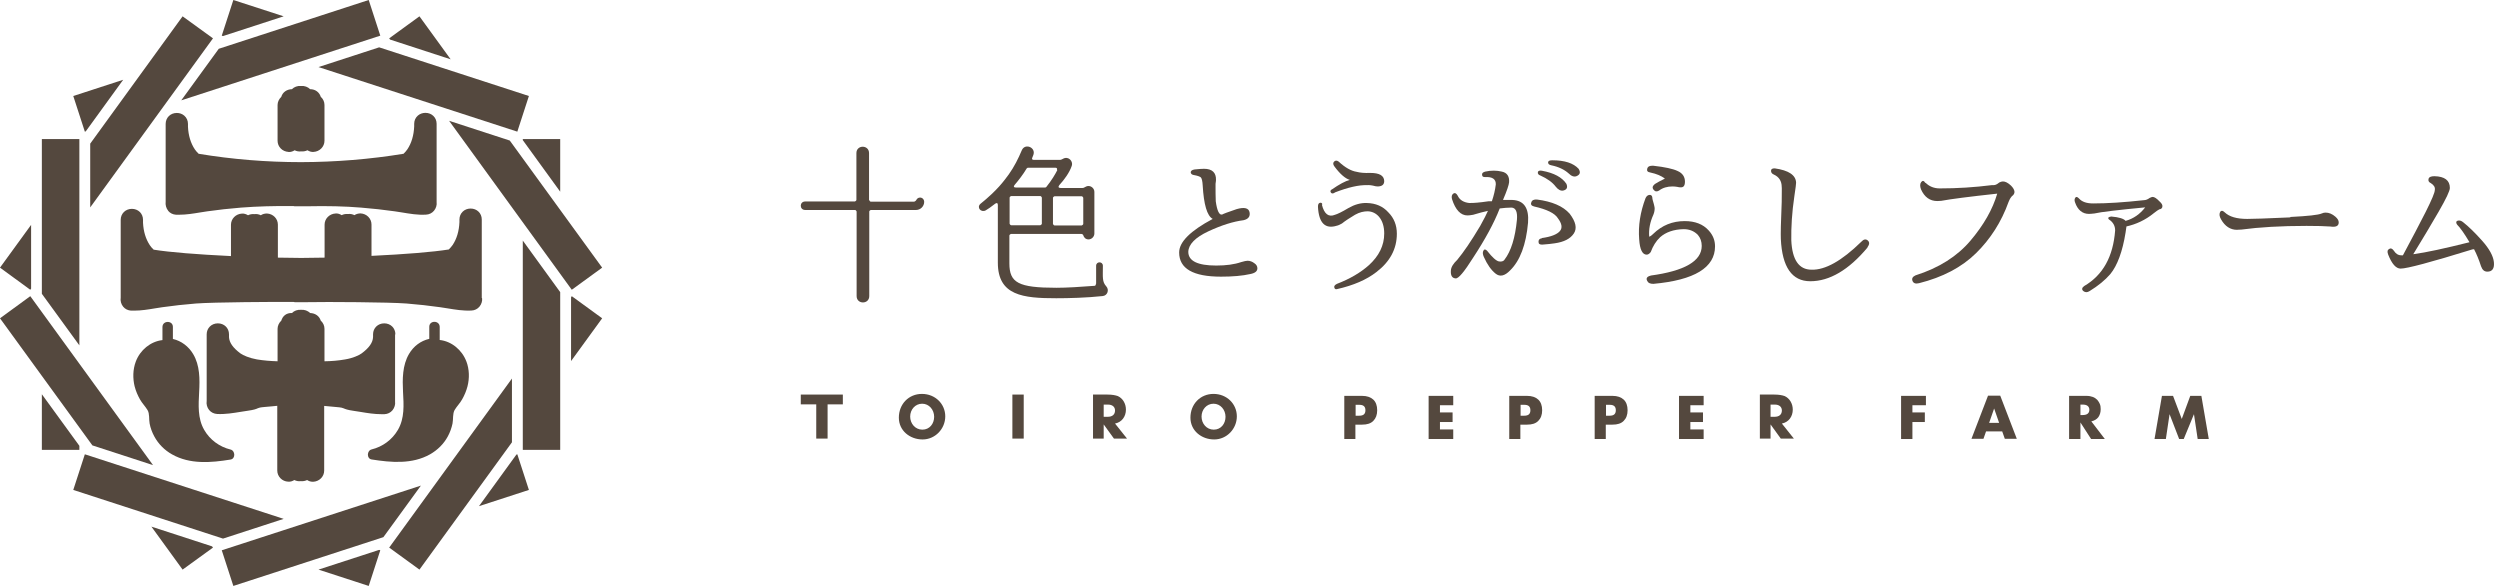 <svg role="img" aria-label="logo" width="256" height="60" viewBox="0 0 256 60" fill="none" xmlns="http://www.w3.org/2000/svg">
<path d="M83.584 44.911V41.407H82V40.403H86.307V41.407H84.745V44.911H83.584Z" fill="#54483E"/>
<path d="M92.042 42.768C92.042 41.385 93.046 40.336 94.407 40.336C95.769 40.336 96.795 41.363 96.795 42.635C96.795 43.907 95.769 45 94.474 45C93.18 45 92.042 44.107 92.042 42.768ZM95.657 42.679C95.657 41.965 95.144 41.34 94.43 41.34C93.716 41.34 93.202 41.943 93.202 42.657C93.202 43.371 93.716 43.996 94.452 43.996C95.188 43.996 95.657 43.393 95.657 42.679Z" fill="#54483E"/>
<path d="M103.668 44.911V40.403H104.829V44.911H103.668Z" fill="#54483E"/>
<path d="M114.067 44.911L113.018 43.46V44.911H111.925V40.403H113.398C113.866 40.403 114.223 40.47 114.469 40.559C114.96 40.782 115.295 41.318 115.295 41.943C115.295 42.657 114.871 43.237 114.179 43.371L115.406 44.911H114.09H114.067ZM113.442 42.679C113.889 42.679 114.179 42.456 114.179 42.032C114.179 41.653 113.889 41.43 113.465 41.43H113.018V42.679H113.442Z" fill="#54483E"/>
<path d="M121.9 42.768C121.9 41.385 122.904 40.336 124.265 40.336C125.627 40.336 126.653 41.363 126.653 42.635C126.653 43.907 125.627 45 124.332 45C123.038 45 121.9 44.107 121.9 42.768ZM125.493 42.679C125.493 41.965 124.979 41.34 124.265 41.34C123.551 41.34 123.038 41.943 123.038 42.657C123.038 43.371 123.551 43.996 124.288 43.996C125.024 43.996 125.493 43.393 125.493 42.679Z" fill="#54483E"/>
<path d="M182.352 44.911L181.304 43.46V44.911H180.21V40.403H181.683C182.152 40.403 182.509 40.47 182.754 40.559C183.245 40.782 183.58 41.318 183.58 41.943C183.58 42.657 183.156 43.237 182.464 43.371L183.691 44.911H182.375H182.352ZM181.728 42.679C182.174 42.679 182.464 42.456 182.464 42.032C182.464 41.653 182.174 41.43 181.75 41.43H181.304V42.679H181.728Z" fill="#54483E"/>
<path d="M138.815 44.955H137.655V40.537H139.484C139.975 40.537 140.355 40.671 140.623 40.916C140.89 41.162 141.024 41.541 141.024 42.01C141.024 42.478 140.89 42.835 140.623 43.103C140.355 43.371 139.975 43.483 139.484 43.483H138.793V44.955H138.815ZM138.815 42.568H139.194C139.618 42.568 139.819 42.389 139.819 42.01C139.819 41.63 139.618 41.452 139.194 41.452H138.815V42.545V42.568Z" fill="#54483E"/>
<path d="M148.812 41.496H147.451V42.233H148.745V43.215H147.451V43.974H148.812V44.955H146.291V40.537H148.812V41.519V41.496Z" fill="#54483E"/>
<path d="M155.708 44.955H154.547V40.537H156.377C156.868 40.537 157.248 40.671 157.515 40.916C157.783 41.162 157.917 41.541 157.917 42.01C157.917 42.478 157.783 42.835 157.515 43.103C157.248 43.371 156.868 43.483 156.377 43.483H155.685V44.955H155.708ZM155.708 42.568H156.087C156.511 42.568 156.712 42.389 156.712 42.01C156.712 41.63 156.511 41.452 156.087 41.452H155.708V42.545V42.568Z" fill="#54483E"/>
<path d="M164.455 44.955H163.295V40.537H165.125C165.616 40.537 165.995 40.671 166.263 40.916C166.531 41.162 166.665 41.541 166.665 42.01C166.665 42.478 166.531 42.835 166.263 43.103C165.995 43.371 165.616 43.483 165.125 43.483H164.433V44.955H164.455ZM164.455 42.568H164.835C165.259 42.568 165.46 42.389 165.46 42.01C165.46 41.63 165.259 41.452 164.835 41.452H164.455V42.545V42.568Z" fill="#54483E"/>
<path d="M174.453 41.496H173.092V42.233H174.386V43.215H173.092V43.974H174.453V44.955H171.931V40.537H174.453V41.519V41.496Z" fill="#54483E"/>
<path d="M197.214 41.496H195.831V42.233H197.103V43.215H195.831V44.955H194.671V40.537H197.214V41.519V41.496Z" fill="#54483E"/>
<path d="M205.025 44.174H203.373L203.106 44.933H201.878L203.574 40.515H204.824L206.52 44.933H205.293L205.025 44.174ZM204.712 43.304L204.199 41.831L203.686 43.304H204.712Z" fill="#54483E"/>
<path d="M215.558 44.955H214.129L213.036 43.259V44.955H211.876V40.537H213.661C213.906 40.537 214.129 40.582 214.308 40.648C214.487 40.715 214.643 40.827 214.754 40.939C214.866 41.072 214.955 41.206 215.022 41.363C215.089 41.519 215.111 41.697 215.111 41.898C215.111 42.233 215.022 42.501 214.866 42.724C214.71 42.925 214.464 43.081 214.152 43.148L215.535 44.955H215.558ZM213.036 42.501H213.259C213.482 42.501 213.661 42.456 213.772 42.367C213.884 42.278 213.951 42.144 213.951 41.965C213.951 41.787 213.884 41.653 213.772 41.563C213.661 41.474 213.482 41.429 213.259 41.429H213.036V42.523V42.501Z" fill="#54483E"/>
<path d="M220.623 44.955L221.382 40.537H222.52L223.413 42.902L224.283 40.537H225.421L226.18 44.955H225.042L224.662 42.411L223.614 44.955H223.145L222.163 42.411L221.784 44.955H220.646H220.623Z" fill="#54483E"/>
<path d="M89.013 20.498C89.013 20.498 89.08 20.654 89.169 20.654H93.61C93.61 20.654 93.788 20.587 93.833 20.475C93.9 20.341 94.034 20.23 94.212 20.23C94.458 20.23 94.636 20.431 94.636 20.676C94.636 21.122 94.257 21.502 93.81 21.502H89.169C89.169 21.502 89.013 21.569 89.013 21.658V30.317C89.013 31.187 87.718 31.187 87.718 30.317V21.658C87.718 21.658 87.651 21.502 87.562 21.502H82.452C81.849 21.502 81.849 20.632 82.452 20.632H87.54C87.54 20.632 87.696 20.565 87.696 20.475V15.678C87.696 14.807 88.99 14.807 88.99 15.678V20.475L89.013 20.498Z" fill="#54483E"/>
<path d="M112.243 29.044V27.215C112.243 26.746 112.935 26.746 112.935 27.215C112.935 28.42 112.845 28.844 113.292 29.335C113.604 29.692 113.403 30.272 112.912 30.317C111.261 30.495 109.387 30.54 108.159 30.54C104.767 30.54 102.179 30.272 102.179 26.902V20.989C102.179 20.788 102.067 20.743 101.911 20.855C101.487 21.189 101.13 21.435 100.929 21.547C100.438 21.792 99.992 21.234 100.393 20.877C102.156 19.449 102.781 18.556 103.294 17.864C103.852 17.084 104.276 16.235 104.633 15.387C104.968 14.607 106.151 15.12 105.794 15.923L105.705 16.146C105.638 16.28 105.705 16.369 105.838 16.369H108.561C108.784 16.369 108.985 16.057 109.387 16.213C109.699 16.347 109.855 16.704 109.744 16.994C109.52 17.664 108.985 18.4 108.472 18.958C108.338 19.137 108.382 19.248 108.606 19.248H110.859C111.06 19.248 111.172 19.047 111.462 19.047C111.774 19.047 112.064 19.315 112.064 19.65V23.912C112.064 24.224 111.797 24.515 111.462 24.515C111.194 24.515 110.993 24.336 110.926 24.09C110.904 24.001 110.792 23.957 110.725 23.957H103.518C103.518 23.957 103.361 24.023 103.361 24.113V26.969C103.361 28.955 104.276 29.468 108.182 29.468C109.186 29.468 110.681 29.379 112.087 29.268C112.176 29.268 112.221 29.156 112.221 29.067L112.243 29.044ZM103.54 20.074C103.54 20.074 103.384 20.141 103.384 20.23V22.908C103.384 22.908 103.451 23.064 103.54 23.064H106.53C106.53 23.064 106.686 22.997 106.686 22.908V20.23C106.686 20.23 106.619 20.074 106.53 20.074H103.54ZM108.226 17.418C108.293 17.284 108.226 17.173 108.07 17.173H105.258C105.258 17.173 105.169 17.195 105.124 17.262C104.767 17.864 104.299 18.467 103.897 18.936C103.763 19.092 103.808 19.203 104.031 19.203H106.999C106.999 19.203 107.088 19.203 107.133 19.159C107.735 18.4 108.025 17.887 108.271 17.418H108.226ZM110.77 23.086C110.77 23.086 110.926 23.019 110.926 22.93V20.252C110.926 20.252 110.859 20.096 110.77 20.096H107.981C107.981 20.096 107.824 20.163 107.824 20.252V22.93C107.824 22.93 107.891 23.086 107.981 23.086H110.77Z" fill="#54483E"/>
<path d="M124.182 22.417C123.601 22.104 123.267 20.944 123.155 18.98C123.133 18.556 123.066 18.288 122.977 18.177C122.887 18.088 122.664 17.998 122.285 17.931C122.062 17.909 121.95 17.798 121.928 17.664C121.928 17.508 122.039 17.396 122.329 17.351C122.776 17.307 123.088 17.284 123.289 17.284C124.137 17.284 124.539 17.686 124.516 18.422C124.516 18.422 124.516 18.579 124.472 18.824C124.472 18.891 124.472 19.025 124.472 19.226C124.472 19.561 124.472 20.029 124.494 20.609C124.628 21.591 124.851 22.038 125.141 21.971C125.253 21.904 125.766 21.703 126.636 21.413C127.417 21.189 127.864 21.301 127.953 21.725C128.042 22.149 127.841 22.439 127.328 22.551C126.279 22.685 125.074 23.064 123.735 23.689C122.396 24.314 121.705 25.028 121.682 25.787C121.682 26.724 122.642 27.192 124.539 27.192C125.543 27.192 126.391 27.081 127.105 26.835C127.417 26.746 127.618 26.701 127.752 26.701C127.998 26.701 128.243 26.791 128.466 26.969C128.667 27.103 128.756 27.282 128.756 27.482C128.756 27.773 128.511 27.973 128.02 28.063C127.239 28.241 126.235 28.33 125.03 28.33C122.173 28.33 120.745 27.505 120.745 25.853C120.745 24.782 121.883 23.644 124.182 22.417Z" fill="#54483E"/>
<path d="M135.362 20.966C135.607 21.926 136.053 22.261 136.701 21.993C136.946 21.926 137.415 21.703 138.084 21.301C138.709 20.944 139.334 20.765 139.959 20.788C140.874 20.81 141.61 21.123 142.168 21.747C142.748 22.328 143.038 23.064 143.038 23.934C143.038 25.474 142.346 26.791 140.94 27.862C139.936 28.643 138.597 29.223 136.924 29.602C136.768 29.647 136.678 29.602 136.634 29.446C136.589 29.312 136.678 29.178 136.901 29.067C138.24 28.554 139.334 27.906 140.182 27.148C141.208 26.21 141.744 25.139 141.744 23.912C141.744 23.198 141.565 22.618 141.208 22.194C140.896 21.837 140.516 21.658 140.07 21.636C139.669 21.636 139.222 21.725 138.754 21.993C138.24 22.305 137.772 22.595 137.415 22.886C137.214 22.997 137.035 23.086 136.901 23.109C135.696 23.488 135.049 22.841 134.96 21.189C134.96 20.944 135.005 20.81 135.161 20.765C135.295 20.743 135.384 20.788 135.406 20.922L135.362 20.966ZM136.344 19.427C137.147 18.869 137.772 18.534 138.218 18.422C137.772 18.288 137.236 17.842 136.656 17.061C136.5 16.86 136.477 16.682 136.611 16.548C136.745 16.414 136.901 16.414 137.08 16.548C137.727 17.15 138.352 17.508 138.932 17.597C139.267 17.686 139.713 17.731 140.316 17.708C141.253 17.708 141.722 17.976 141.744 18.534C141.744 18.891 141.543 19.07 141.119 19.092C141.097 19.092 140.985 19.092 140.851 19.07C140.516 18.98 140.226 18.936 139.981 18.958C139.133 18.936 138.062 19.181 136.723 19.694C136.544 19.828 136.388 19.851 136.299 19.739C136.21 19.627 136.21 19.516 136.344 19.404V19.427Z" fill="#54483E"/>
<path d="M152.768 20.609C152.968 20.029 153.102 19.449 153.169 18.891C153.192 18.355 152.835 18.088 152.076 18.132C151.875 18.132 151.786 18.088 151.763 17.909C151.741 17.731 151.853 17.641 152.076 17.574C152.678 17.441 153.259 17.441 153.794 17.574C154.33 17.686 154.575 18.065 154.531 18.668C154.508 18.936 154.307 19.538 153.906 20.475C154.062 20.475 154.397 20.475 154.865 20.475C156.048 20.52 156.584 21.301 156.472 22.796C156.271 25.072 155.646 26.701 154.642 27.683C154.084 28.264 153.593 28.375 153.147 28.018C152.701 27.661 152.299 27.103 151.942 26.3C151.83 26.054 151.808 25.831 151.897 25.675C151.987 25.496 152.12 25.519 152.277 25.675C152.812 26.367 153.236 26.724 153.482 26.768C153.727 26.813 153.95 26.768 154.062 26.59C154.731 25.72 155.155 24.358 155.334 22.506C155.401 21.703 155.222 21.279 154.776 21.256C154.352 21.256 153.95 21.301 153.571 21.346C152.991 22.841 152.076 24.515 150.849 26.389C149.934 27.84 149.353 28.531 149.063 28.509C148.684 28.487 148.528 28.197 148.572 27.683C148.595 27.349 148.818 26.991 149.219 26.612C149.867 25.831 150.648 24.693 151.563 23.153C151.964 22.439 152.232 21.904 152.366 21.591C151.942 21.68 151.451 21.814 150.849 21.993C150.603 22.038 150.402 22.06 150.268 22.06C149.577 22.06 149.041 21.502 148.684 20.386C148.617 20.118 148.662 19.94 148.818 19.828C148.974 19.717 149.13 19.784 149.264 20.029C149.465 20.475 149.867 20.721 150.447 20.788C150.625 20.788 151.049 20.788 151.763 20.699L152.433 20.609H152.79H152.768ZM157.856 24.381C158.837 24.247 159.44 24.001 159.73 23.666C160.02 23.332 159.931 22.886 159.529 22.35C159.217 21.837 158.391 21.435 157.097 21.145C156.829 21.078 156.717 20.944 156.807 20.721C156.874 20.498 157.075 20.408 157.387 20.431C158.927 20.632 160.042 21.1 160.734 21.881C161.359 22.707 161.515 23.376 161.158 23.912C160.801 24.448 160.154 24.782 159.194 24.916C158.927 24.961 158.503 25.005 157.923 25.05C157.677 25.05 157.543 24.983 157.543 24.76C157.543 24.537 157.655 24.425 157.9 24.403L157.856 24.381ZM157.9 17.485C159.128 17.708 159.953 18.155 160.4 18.824C160.556 19.203 160.444 19.427 160.065 19.516C159.819 19.561 159.552 19.427 159.306 19.114C158.971 18.668 158.436 18.288 157.744 17.976C157.543 17.909 157.454 17.797 157.476 17.641C157.499 17.485 157.655 17.441 157.923 17.485H157.9ZM158.971 16.414C160.221 16.414 161.114 16.704 161.649 17.284C161.872 17.641 161.805 17.887 161.426 18.043C161.181 18.132 160.913 18.043 160.623 17.753C160.199 17.374 159.618 17.084 158.86 16.927C158.637 16.883 158.525 16.793 158.525 16.637C158.525 16.481 158.681 16.414 158.927 16.414H158.971Z" fill="#54483E"/>
<path d="M169.013 28.219C172.517 27.75 174.257 26.724 174.257 25.184C174.257 24.738 174.124 24.358 173.856 24.046C173.476 23.666 173.008 23.466 172.405 23.466C171.379 23.488 170.575 23.778 169.995 24.291C169.571 24.693 169.259 25.206 169.036 25.809C168.902 25.987 168.768 26.076 168.612 26.076C168.188 26.076 167.92 25.563 167.853 24.514C167.741 23.109 167.964 21.725 168.5 20.297C168.589 20.096 168.723 19.984 168.879 19.962C169.058 19.94 169.147 20.007 169.192 20.185C169.192 20.341 169.259 20.587 169.348 20.877C169.393 21.033 169.415 21.167 169.437 21.301C169.437 21.502 169.415 21.725 169.303 21.993C168.969 22.729 168.812 23.488 168.879 24.247C168.879 24.247 168.857 24.247 168.812 24.247C168.924 24.247 169.08 24.157 169.281 23.956C170.196 23.064 171.267 22.64 172.517 22.64C173.566 22.64 174.391 22.952 174.971 23.599C175.418 24.09 175.619 24.626 175.619 25.229C175.619 27.393 173.521 28.687 169.303 29.067C168.969 29.067 168.768 28.977 168.656 28.732C168.545 28.487 168.656 28.308 169.058 28.219H169.013ZM169.415 18.869C169.705 18.69 170.062 18.489 170.486 18.288C170.107 17.998 169.616 17.797 168.991 17.664C168.701 17.619 168.612 17.485 168.679 17.262C168.746 17.039 168.946 16.95 169.303 16.972C170.486 17.106 171.312 17.284 171.78 17.507C172.294 17.73 172.539 18.11 172.539 18.601C172.539 19.025 172.383 19.203 172.093 19.181C172.004 19.181 171.892 19.181 171.758 19.136C171.602 19.114 171.446 19.092 171.267 19.092C170.732 19.092 170.263 19.226 169.884 19.516C169.66 19.65 169.482 19.627 169.326 19.427C169.169 19.226 169.214 19.047 169.437 18.869H169.415Z" fill="#54483E"/>
<path d="M191.239 25.34C189.298 27.661 187.334 28.799 185.371 28.799C183.496 28.799 182.492 27.349 182.358 24.47C182.336 24.001 182.358 22.729 182.447 20.676C182.447 19.694 182.47 19.181 182.447 19.136C182.447 18.534 182.157 18.11 181.666 17.887C181.443 17.797 181.354 17.664 181.354 17.485C181.354 17.307 181.488 17.24 181.733 17.24C183.161 17.441 183.898 17.931 183.92 18.712C183.92 18.802 183.875 19.248 183.742 20.096C183.496 21.747 183.407 23.265 183.429 24.604C183.518 26.612 184.21 27.616 185.504 27.616C186.888 27.661 188.584 26.724 190.592 24.76C190.838 24.492 191.061 24.448 191.262 24.626C191.463 24.805 191.44 25.028 191.217 25.34H191.239Z" fill="#54483E"/>
<path d="M197.175 18.712C197.555 19.092 198.046 19.293 198.626 19.293C200.433 19.293 202.196 19.181 203.959 18.958C203.959 18.958 204.049 18.958 204.16 18.958C204.339 18.958 204.539 18.846 204.718 18.69C204.852 18.623 204.986 18.579 205.097 18.579C205.343 18.579 205.611 18.712 205.923 19.003C206.146 19.226 206.258 19.427 206.28 19.605C206.302 19.784 206.213 19.962 206.012 20.096C205.945 20.163 205.811 20.341 205.678 20.676C204.941 22.729 203.825 24.47 202.353 25.92C200.88 27.371 198.916 28.397 196.506 29C196.149 29.089 195.926 29 195.836 28.754C195.747 28.509 195.859 28.33 196.149 28.197C198.537 27.438 200.411 26.255 201.772 24.648C203.134 23.042 204.049 21.435 204.517 19.828C201.638 20.141 199.742 20.386 198.782 20.565C198.648 20.565 198.514 20.587 198.38 20.587C197.622 20.587 197.064 20.185 196.707 19.382C196.595 19.07 196.595 18.824 196.729 18.645C196.863 18.467 197.019 18.489 197.153 18.735L197.175 18.712Z" fill="#54483E"/>
<path d="M217.75 23.175C217.75 23.175 217.705 23.488 217.661 23.8C217.348 25.764 216.813 27.192 216.099 28.063C215.563 28.687 214.849 29.268 213.979 29.803C213.733 29.959 213.533 29.959 213.332 29.803C213.153 29.647 213.175 29.468 213.421 29.29C215.34 28.174 216.389 26.277 216.59 23.599C216.59 23.131 216.389 22.752 215.943 22.461C215.809 22.305 215.898 22.216 216.188 22.171C216.991 22.238 217.482 22.395 217.661 22.618C218.464 22.395 219.134 21.926 219.669 21.234C216.858 21.502 215.139 21.703 214.47 21.859C214.247 21.881 214.046 21.904 213.912 21.904C213.242 21.904 212.751 21.502 212.484 20.721C212.417 20.542 212.417 20.386 212.506 20.252C212.595 20.118 212.707 20.141 212.885 20.319C213.198 20.676 213.689 20.832 214.336 20.832C215.786 20.832 217.505 20.721 219.535 20.498C219.736 20.498 219.937 20.408 220.116 20.274C220.249 20.208 220.361 20.163 220.428 20.163C220.606 20.163 220.852 20.319 221.142 20.632C221.343 20.81 221.432 20.966 221.432 21.1C221.432 21.301 221.321 21.413 221.12 21.435C221.008 21.48 220.83 21.613 220.54 21.837C219.692 22.528 218.732 22.975 217.705 23.198L217.75 23.175Z" fill="#54483E"/>
<path d="M234.554 22.216C236.317 22.127 237.388 22.015 237.745 21.859C237.879 21.792 238.012 21.77 238.146 21.77C238.481 21.77 238.816 21.904 239.151 22.194C239.374 22.395 239.485 22.573 239.485 22.774C239.485 23.064 239.307 23.22 238.927 23.22C238.838 23.22 238.749 23.22 238.682 23.198C238.079 23.153 237.231 23.131 236.183 23.131C233.572 23.131 231.34 23.265 229.51 23.51C229.265 23.51 229.131 23.533 229.064 23.533C228.395 23.533 227.837 23.175 227.435 22.461C227.279 22.194 227.234 21.948 227.323 21.747C227.413 21.547 227.591 21.524 227.814 21.747C228.283 22.194 229.042 22.417 230.113 22.417C230.648 22.417 232.121 22.372 234.509 22.261L234.554 22.216Z" fill="#54483E"/>
<path d="M246.046 26.166C246.983 24.425 247.764 22.93 248.389 21.703C249.014 20.453 249.326 19.717 249.326 19.449C249.371 19.181 249.237 18.958 248.925 18.757C248.724 18.668 248.635 18.534 248.679 18.333C248.724 18.132 248.925 18.043 249.282 18.043C250.331 18.065 250.866 18.467 250.866 19.248C250.866 19.538 250.487 20.341 249.728 21.658C248.969 22.975 248.099 24.425 247.117 26.032C248.456 25.853 250.375 25.429 252.875 24.805C252.361 23.934 251.937 23.332 251.603 22.997C251.469 22.796 251.491 22.662 251.67 22.595C251.848 22.551 252.049 22.595 252.25 22.774C252.785 23.198 253.41 23.8 254.169 24.648C254.905 25.474 255.307 26.21 255.374 26.835C255.441 27.482 255.218 27.817 254.704 27.817C254.392 27.817 254.191 27.639 254.057 27.259C253.834 26.567 253.589 25.987 253.343 25.519C253.343 25.519 253.299 25.519 253.165 25.541C248.902 26.858 246.47 27.505 245.823 27.505C245.354 27.505 244.93 27.036 244.551 26.076C244.439 25.786 244.462 25.608 244.64 25.496C244.819 25.385 244.975 25.452 245.131 25.675C245.332 25.987 245.577 26.143 245.89 26.143H246.068L246.046 26.166Z" fill="#54483E"/>
<path d="M29.545 15.566H29.587C29.799 15.566 30 15.503 30.169 15.386C30.36 15.482 30.593 15.534 30.825 15.503C31.069 15.524 31.291 15.482 31.482 15.386C31.672 15.503 31.884 15.577 32.106 15.556C32.73 15.524 33.227 15.026 33.227 14.413V10.751C33.227 10.434 33.09 10.127 32.847 9.915C32.698 9.439 32.286 9.132 31.757 9.132C31.524 8.899 31.175 8.772 30.825 8.804C30.466 8.772 30.127 8.899 29.894 9.132C29.376 9.143 28.942 9.439 28.804 9.915C28.571 10.138 28.423 10.444 28.423 10.751V14.413C28.423 15.026 28.91 15.524 29.545 15.556V15.566Z" fill="#54483E"/>
<path d="M17.217 21.587C17.418 21.831 17.704 21.968 18.032 21.989C18.138 21.989 18.233 21.989 18.339 21.989C19.069 21.989 19.778 21.873 20.476 21.757C20.73 21.714 20.984 21.672 21.227 21.64C22.328 21.482 23.492 21.355 24.677 21.259C26.328 21.132 28.116 21.079 30.053 21.101L30.159 21.122H30.804H31.111H31.492C33.534 21.079 35.323 21.122 36.974 21.259C38.159 21.355 39.312 21.482 40.423 21.64C40.677 21.672 40.921 21.714 41.175 21.757C41.958 21.884 42.762 22.032 43.619 21.979C43.947 21.968 44.243 21.82 44.444 21.577C44.656 21.323 44.751 20.974 44.709 20.709V12.677C44.709 12.032 44.212 11.556 43.566 11.556C43.28 11.556 43.005 11.651 42.794 11.831C42.55 12.042 42.413 12.339 42.413 12.677V12.952C42.37 13.873 42.138 14.656 41.714 15.291C41.619 15.439 41.481 15.587 41.323 15.746C37.894 16.307 34.37 16.593 30.836 16.603C27.302 16.603 23.767 16.317 20.339 15.746C20.18 15.587 20.042 15.439 19.947 15.291C19.524 14.656 19.291 13.873 19.249 12.984V12.688C19.249 12.349 19.111 12.053 18.868 11.841C18.656 11.661 18.392 11.566 18.106 11.566C17.45 11.566 16.963 12.053 16.963 12.688V12.857V12.889V20.645C16.921 20.984 17.016 21.333 17.227 21.587H17.217Z" fill="#54483E"/>
<path d="M40.487 34.233C40.487 33.587 39.989 33.111 39.344 33.111C38.698 33.111 38.201 33.598 38.201 34.233V34.508C38.18 35.079 37.799 35.619 37.026 36.191C36.751 36.392 36.116 36.677 35.344 36.804C34.624 36.931 33.947 36.984 33.227 36.995V33.672C33.227 33.355 33.09 33.048 32.847 32.836C32.698 32.36 32.286 32.074 31.757 32.053C31.524 31.82 31.175 31.693 30.825 31.725C30.466 31.693 30.127 31.82 29.894 32.053C29.323 32.032 28.942 32.36 28.804 32.836C28.571 33.048 28.423 33.365 28.423 33.672V36.995C27.704 36.974 27.026 36.921 26.307 36.804C25.545 36.667 24.899 36.392 24.624 36.191C23.852 35.619 23.482 35.079 23.45 34.529V34.233C23.45 33.587 22.952 33.111 22.307 33.111C21.661 33.111 21.164 33.598 21.164 34.233V34.444V41.048C21.111 41.386 21.206 41.736 21.418 41.989C21.619 42.233 21.905 42.37 22.233 42.392C23.069 42.434 23.884 42.296 24.667 42.169C24.921 42.127 25.175 42.085 25.418 42.053C26 41.968 26.212 41.894 26.413 41.799C26.518 41.757 26.614 41.714 27.122 41.672C27.693 41.63 28.032 41.587 28.275 41.566C28.317 41.566 28.36 41.566 28.392 41.556V48.18C28.392 48.794 28.889 49.302 29.513 49.323C29.735 49.344 29.958 49.27 30.138 49.154C30.328 49.249 30.561 49.302 30.794 49.27C31.037 49.291 31.259 49.249 31.45 49.154C31.619 49.27 31.82 49.333 32.032 49.333C32.042 49.333 32.063 49.333 32.074 49.333C32.698 49.302 33.196 48.804 33.196 48.191V41.566C33.196 41.566 33.27 41.566 33.312 41.577C33.556 41.598 33.894 41.64 34.466 41.683C34.984 41.725 35.069 41.767 35.175 41.809C35.376 41.894 35.587 41.979 36.169 42.063C36.423 42.095 36.667 42.138 36.921 42.18C37.608 42.296 38.328 42.413 39.058 42.413C39.164 42.413 39.259 42.413 39.365 42.413C39.693 42.402 39.989 42.254 40.191 42.011C40.402 41.757 40.497 41.407 40.455 41.143V34.254L40.487 34.233Z" fill="#54483E"/>
<path d="M49.333 30.508V22.476C49.333 21.831 48.836 21.355 48.19 21.355C47.545 21.355 47.047 21.841 47.047 22.476V22.751C47.005 23.672 46.772 24.455 46.349 25.09C46.243 25.238 46.116 25.386 45.958 25.545C44.317 25.809 41.534 26.032 38.042 26.201V22.995C38.042 22.381 37.556 21.884 36.92 21.852C36.719 21.852 36.476 21.905 36.296 22.032C36.106 21.936 35.873 21.884 35.64 21.915C35.397 21.894 35.175 21.936 34.984 22.032C34.804 21.915 34.593 21.841 34.36 21.862C33.735 21.894 33.238 22.392 33.238 23.005V26.381C32.317 26.402 31.503 26.413 30.846 26.413C30.19 26.413 29.365 26.402 28.455 26.381V23.005C28.455 22.392 27.968 21.894 27.333 21.862C27.122 21.862 26.889 21.915 26.709 22.042C26.518 21.947 26.286 21.894 26.053 21.926C25.809 21.905 25.587 21.947 25.397 22.042C25.206 21.926 24.995 21.852 24.772 21.873C24.148 21.905 23.651 22.402 23.651 23.016V26.222C20.159 26.053 17.376 25.831 15.735 25.566C15.577 25.418 15.45 25.27 15.344 25.111C14.921 24.476 14.688 23.693 14.645 22.804V22.508C14.645 21.862 14.148 21.386 13.503 21.386C12.857 21.386 12.36 21.873 12.36 22.508V22.709V30.466C12.307 30.804 12.402 31.153 12.614 31.407C12.815 31.651 13.1 31.788 13.428 31.809C13.534 31.809 13.63 31.809 13.735 31.809C14.466 31.809 15.175 31.693 15.862 31.577C16.116 31.534 16.37 31.492 16.614 31.46C17.714 31.302 18.878 31.175 20.063 31.079C21.852 30.942 28.222 30.899 30.074 30.921L30.18 30.942H30.825H31.132H31.513C33.46 30.899 39.841 30.942 41.63 31.079C42.815 31.175 43.968 31.302 45.079 31.46C45.333 31.492 45.577 31.534 45.831 31.577C46.614 31.704 47.418 31.841 48.275 31.799C48.603 31.788 48.899 31.64 49.1 31.397C49.312 31.143 49.407 30.794 49.365 30.529L49.333 30.508Z" fill="#54483E"/>
<path d="M47.757 37.016C47.312 35.831 46.233 34.942 45.026 34.815C45.026 34.37 45.026 33.926 45.026 33.471C45.016 32.783 43.947 32.783 43.958 33.471C43.958 33.884 43.958 34.286 43.958 34.698C43.079 34.9 42.349 35.45 41.884 36.243C41.196 37.407 41.206 38.836 41.27 40.138C41.344 41.46 41.439 42.825 40.751 44.011C40.159 45.026 39.185 45.746 38.053 46.021C37.566 46.138 37.524 46.963 38.053 47.048C40.053 47.365 42.201 47.556 44.042 46.519C44.804 46.085 45.45 45.45 45.862 44.677C46.085 44.265 46.243 43.82 46.339 43.365C46.423 42.931 46.339 42.37 46.55 41.989C46.783 41.598 47.111 41.28 47.333 40.878C47.566 40.466 47.757 40.011 47.873 39.556C48.085 38.72 48.063 37.82 47.757 37.005V37.016Z" fill="#54483E"/>
<path d="M13.788 39.566C13.905 40.032 14.095 40.476 14.328 40.889C14.55 41.291 14.878 41.608 15.111 42C15.333 42.37 15.238 42.942 15.323 43.376C15.408 43.831 15.577 44.275 15.799 44.688C16.212 45.46 16.857 46.106 17.619 46.529C19.45 47.566 21.608 47.386 23.608 47.058C24.138 46.974 24.095 46.148 23.608 46.032C22.476 45.757 21.492 45.037 20.91 44.021C20.222 42.836 20.328 41.46 20.392 40.148C20.466 38.836 20.476 37.418 19.778 36.254C19.312 35.471 18.572 34.91 17.704 34.709C17.704 34.296 17.704 33.894 17.704 33.481C17.714 32.794 16.646 32.794 16.635 33.481C16.635 33.926 16.635 34.37 16.635 34.825C15.418 34.963 14.349 35.841 13.905 37.026C13.598 37.841 13.587 38.741 13.788 39.577V39.566Z" fill="#54483E"/>
<path d="M38.825 4.847L32.614 6.868L52.974 13.481L54.159 9.831L38.825 4.847Z" fill="#54483E"/>
<path d="M29.048 1.672L23.894 0L22.709 3.651L22.836 3.693L29.048 1.672Z" fill="#54483E"/>
<path d="M18.561 10.275L38.942 3.651L37.757 0L22.402 4.995L18.561 10.275Z" fill="#54483E"/>
<path d="M8.783 13.45L12.614 8.169L7.503 9.831L8.688 13.482L8.783 13.45Z" fill="#54483E"/>
<path d="M43.101 49.725L22.709 56.349L23.894 60L39.259 55.005L43.101 49.725Z" fill="#54483E"/>
<path d="M52.878 46.55L49.047 51.831L54.159 50.169L52.974 46.519L52.878 46.55Z" fill="#54483E"/>
<path d="M4.286 40.37V46.063H8.127V45.651L4.286 40.37Z" fill="#54483E"/>
<path d="M8.127 35.365V14.243H4.286V30.085L8.127 35.365Z" fill="#54483E"/>
<path d="M46.148 6.074L42.952 1.672L39.852 3.926L39.947 4.053L46.148 6.074Z" fill="#54483E"/>
<path d="M52.201 14.392L45.989 12.37L58.55 29.672L61.661 27.407L52.201 14.392Z" fill="#54483E"/>
<path d="M57.365 19.63V14.243H53.534V14.349L57.365 19.63Z" fill="#54483E"/>
<path d="M53.534 24.635V46.063H57.365V29.915L53.534 24.635Z" fill="#54483E"/>
<path d="M58.476 36.974L61.661 32.593L58.55 30.328L58.476 30.445V36.974Z" fill="#54483E"/>
<path d="M52.423 38.762L39.852 56.074L42.952 58.328L52.423 45.291V38.762Z" fill="#54483E"/>
<path d="M29.047 53.132L8.688 46.519L7.503 50.169L22.836 55.153L29.047 53.132Z" fill="#54483E"/>
<path d="M32.614 58.328L37.757 60L38.942 56.349L38.825 56.307L32.614 58.328Z" fill="#54483E"/>
<path d="M15.503 53.926L18.698 58.328L21.809 56.074L21.714 55.947L15.503 53.926Z" fill="#54483E"/>
<path d="M15.672 47.63L3.101 30.328L0 32.593L9.46 45.608L15.672 47.63Z" fill="#54483E"/>
<path d="M3.185 23.026L0 27.407L3.101 29.672L3.185 29.556V23.026Z" fill="#54483E"/>
<path d="M9.238 21.238L21.809 3.926L18.698 1.672L9.238 14.709V21.238Z" fill="#54483E"/>
</svg>
